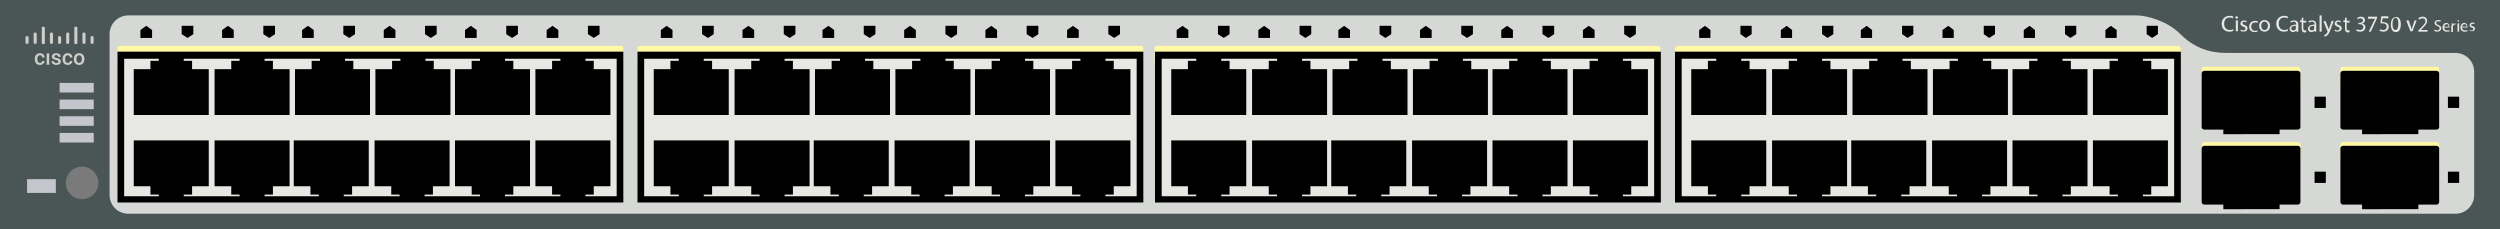 <?xml version="1.0" encoding="utf-8"?>
<!-- Copyright 2022 Virtual Console LLC. All rights reserved. Generator: Adobe Illustrator 23.1.0, SVG Export Plug-In . SVG Version: 6.00 Build 0)  -->
<svg version="1.1" id="Cisco_Catalyst_3750V2-48TS" xmlns="http://www.w3.org/2000/svg" xmlns:xlink="http://www.w3.org/1999/xlink"
	 x="0px" y="0px" viewBox="0 0 600 55" style="enable-background:new 0 0 600 55;" xml:space="preserve">
<style type="text/css">
	.st0{fill:#4A5655;}
	.st1{fill:#D5D8D4;}
	.st2{fill:#FFF9A5;}
	.st3{fill:#E7E7E3;}
	.st4{fill:#7A7A7A;}
	.st5{fill:#C5C6CD;}
	.st6{fill:#CDCECA;}
</style>
<rect y="0" class="st0" width="600" height="55"/>
<path class="st1" d="M523.3,8.2c-3-3.1-8-4.5-10.5-4.5h-482c-2.5,0-4.5,2-4.5,4.5v38.6
	c0,2.5,2,4.5,4.5,4.5H514.5h2.7h72.1c2.5,0,4.5-2,4.5-4.5V17.2c0-2.5-2-4.5-4.5-4.5h-54.6
	C532.4,12.7,527.7,12.6,523.3,8.2z"/>
<path class="st2" d="M522.8,15.5H402.6c-0.3,0-0.6-0.3-0.6-0.6v-3.3
	c0-0.3,0.3-0.6,0.6-0.6h120.2c0.3,0,0.6,0.3,0.6,0.6v3.3
	C523.4,15.2,523.1,15.5,522.8,15.5z"/>
<path class="st2" d="M397.9,15.5H277.7c-0.3,0-0.6-0.3-0.6-0.6v-3.3
	c0-0.3,0.3-0.6,0.6-0.6h120.2c0.3,0,0.6,0.3,0.6,0.6v3.3
	C398.5,15.2,398.2,15.5,397.9,15.5z"/>
<path class="st2" d="M273.8,15.5H153.6c-0.3,0-0.6-0.3-0.6-0.6v-3.3
	c0-0.3,0.3-0.6,0.6-0.6h120.2c0.3,0,0.6,0.3,0.6,0.6v3.3
	C274.4,15.2,274.1,15.5,273.8,15.5z"/>
<path class="st2" d="M149,15.5H28.8c-0.3,0-0.6-0.3-0.6-0.6v-3.3
	c0-0.3,0.3-0.6,0.6-0.6H149c0.3,0,0.6,0.3,0.6,0.6v3.3
	C149.6,15.2,149.3,15.5,149,15.5z"/>
<g>
	<rect x="277.2" y="12.4" width="121.4" height="36.2"/>
	<rect x="278.8" y="14.1" class="st3" width="118.2" height="33"/>
	<g>
		<polygon points="295.1,16.6 295.1,14.6 293.1,14.6 293.1,13.4 
			287.1,13.4 287.1,14.6 285.1,14.6 285.1,16.6 281.1,16.6 
			281.1,27.6 299.1,27.6 299.1,16.6 		"/>
		<polygon points="314.5,16.6 314.5,14.6 312.5,14.6 312.5,13.4 306.5,13.4 306.5,14.6 
			304.5,14.6 304.5,16.6 300.5,16.6 300.5,27.6 318.5,27.6 318.5,16.6 		"/>
		<polygon points="333.8,16.6 333.8,14.6 331.8,14.6 331.8,13.4 
			325.8,13.4 325.8,14.6 323.8,14.6 323.8,16.6 319.8,16.6 
			319.8,27.6 337.8,27.6 337.8,16.6 		"/>
		<polygon points="353.1,16.6 353.1,14.6 351.1,14.6 351.1,13.4 
			345.1,13.4 345.1,14.6 343.1,14.6 343.1,16.6 339.1,16.6 
			339.1,27.6 357.1,27.6 357.1,16.6 		"/>
		<polygon points="372.2,16.6 372.2,14.6 370.2,14.6 370.2,13.4 
			364.2,13.4 364.2,14.6 362.2,14.6 362.2,16.6 358.2,16.6 
			358.2,27.6 376.2,27.6 376.2,16.6 		"/>
		<polygon points="391.5,16.6 391.5,14.6 389.5,14.6 389.5,13.4 383.5,13.4 383.5,14.6 
			381.5,14.6 381.5,16.6 377.5,16.6 377.5,27.6 395.5,27.6 395.5,16.6 		"/>
	</g>
	<g>
		<polygon points="381.5,44.7 381.5,46.7 383.5,46.7 383.5,47.9 389.5,47.9 389.5,46.7 
			391.5,46.7 391.5,44.7 395.5,44.7 395.5,33.7 377.5,33.7 377.5,44.7 		"/>
		<polygon points="362.2,44.7 362.2,46.7 364.2,46.7 364.2,47.9 
			370.2,47.9 370.2,46.7 372.2,46.7 372.2,44.7 376.2,44.7 
			376.2,33.7 358.2,33.7 358.2,44.7 		"/>
		<polygon points="342.9,44.7 342.9,46.7 344.9,46.7 344.9,47.9 
			350.9,47.9 350.9,46.7 352.9,46.7 352.9,44.7 356.9,44.7 
			356.9,33.7 338.9,33.7 338.9,44.7 		"/>
		<polygon points="323.5,44.7 323.5,46.7 325.5,46.7 325.5,47.9 331.5,47.9 331.5,46.7 
			333.5,46.7 333.5,44.7 337.5,44.7 337.5,33.7 319.5,33.7 319.5,44.7 		"/>
		<polygon points="304.5,44.7 304.5,46.7 306.5,46.7 306.5,47.9 312.5,47.9 312.5,46.7 
			314.5,46.7 314.5,44.7 318.5,44.7 318.5,33.7 300.5,33.7 300.5,44.7 		"/>
		<polygon points="285.1,44.7 285.1,46.7 287.1,46.7 287.1,47.9 
			293.1,47.9 293.1,46.7 295.1,46.7 295.1,44.7 299.1,44.7 
			299.1,33.7 281.1,33.7 281.1,44.7 		"/>
	</g>
</g>
<g>
	<rect x="402" y="12.4" width="121.4" height="36.2"/>
	<rect x="403.6" y="14.1" class="st3" width="118.2" height="33"/>
	<g>
		<polygon points="419.9,16.6 419.9,14.6 417.9,14.6 417.9,13.4 
			411.9,13.4 411.9,14.6 409.9,14.6 409.9,16.6 405.9,16.6 
			405.9,27.6 423.9,27.6 423.9,16.6 		"/>
		<polygon points="439.3,16.6 439.3,14.6 437.3,14.6 437.3,13.4 
			431.3,13.4 431.3,14.6 429.3,14.6 429.3,16.6 425.3,16.6 
			425.3,27.6 443.3,27.6 443.3,16.6 		"/>
		<polygon points="458.6,16.6 458.6,14.6 456.6,14.6 456.6,13.4 
			450.6,13.4 450.6,14.6 448.6,14.6 448.6,16.6 444.6,16.6 
			444.6,27.6 462.6,27.6 462.6,16.6 		"/>
		<polygon points="477.9,16.6 477.9,14.6 475.9,14.6 475.9,13.4 
			469.9,13.4 469.9,14.6 467.9,14.6 467.9,16.6 463.9,16.6 
			463.9,27.6 481.9,27.6 481.9,16.6 		"/>
		<polygon points="497,16.6 497,14.6 495,14.6 495,13.4 489,13.4 489,14.6 487,14.6 
			487,16.6 483,16.6 483,27.6 501,27.6 501,16.6 		"/>
		<polygon points="516.3,16.6 516.3,14.6 514.3,14.6 514.3,13.4 
			508.3,13.4 508.3,14.6 506.3,14.6 506.3,16.6 502.3,16.6 
			502.3,27.6 520.3,27.6 520.3,16.6 		"/>
	</g>
	<g>
		<polygon points="506.3,44.7 506.3,46.7 508.3,46.7 508.3,47.9 
			514.3,47.9 514.3,46.7 516.3,46.7 516.3,44.7 520.3,44.7 
			520.3,33.7 502.3,33.7 502.3,44.7 		"/>
		<polygon points="487,44.7 487,46.7 489,46.7 489,47.9 495,47.9 495,46.7 497,46.7 
			497,44.7 501,44.7 501,33.7 483,33.7 483,44.7 		"/>
		<polygon points="467.7,44.7 467.7,46.7 469.7,46.7 469.7,47.9 
			475.7,47.9 475.7,46.7 477.7,46.7 477.7,44.7 481.7,44.7 
			481.7,33.7 463.7,33.7 463.7,44.7 		"/>
		<polygon points="448.3,44.7 448.3,46.7 450.3,46.7 450.3,47.9 
			456.3,47.9 456.3,46.7 458.3,46.7 458.3,44.7 462.3,44.7 
			462.3,33.7 444.3,33.7 444.3,44.7 		"/>
		<polygon points="429.3,44.7 429.3,46.7 431.3,46.7 431.3,47.9 
			437.3,47.9 437.3,46.7 439.3,46.7 439.3,44.7 443.3,44.7 
			443.3,33.7 425.3,33.7 425.3,44.7 		"/>
		<polygon points="409.9,44.7 409.9,46.7 411.9,46.7 411.9,47.9 
			417.9,47.9 417.9,46.7 419.9,46.7 419.9,44.7 423.9,44.7 
			423.9,33.7 405.9,33.7 405.9,44.7 		"/>
	</g>
</g>
<circle class="st4" cx="19.7" cy="43.9" r="3.9"/>
<rect x="6.5" y="43" class="st5" width="6.9" height="3.3"/>
<path class="st2" d="M551.5,38.6H529c-0.3,0-0.6-0.3-0.6-0.6v-3.3
	c0-0.3,0.3-0.6,0.6-0.6h22.5c0.3,0,0.6,0.3,0.6,0.6V38
	C552.1,38.4,551.8,38.6,551.5,38.6z"/>
<path class="st2" d="M584.8,38.6h-22.5c-0.3,0-0.6-0.3-0.6-0.6v-3.3
	c0-0.3,0.3-0.6,0.6-0.6h22.5c0.3,0,0.6,0.3,0.6,0.6V38
	C585.4,38.4,585.1,38.6,584.8,38.6z"/>
<rect x="14.3" y="19.9" class="st5" width="8.2" height="2.3"/>
<rect x="14.3" y="23.9" class="st5" width="8.2" height="2.3"/>
<rect x="14.3" y="27.9" class="st5" width="8.2" height="2.3"/>
<rect x="14.3" y="31.9" class="st5" width="8.2" height="2.3"/>
<g>
	<path d="M533.6,50.2v-1.1H529c-0.3,0-0.6-0.3-0.6-0.6V35.6
		C528.4,35.3,528.7,35,529,35h22.5c0.3,0,0.6,0.3,0.6,0.6V48.5
		c0,0.3-0.3,0.6-0.6,0.6h-4.4v1.1
		C547.1,50.2,533.6,50.2,533.6,50.2z"/>
</g>
<g>
	<path d="M566.9,50.2v-1.1h-4.6c-0.3,0-0.6-0.3-0.6-0.6V35.6
		c0-0.3,0.3-0.6,0.6-0.6h22.5c0.3,0,0.6,0.3,0.6,0.6V48.5
		c0,0.3-0.3,0.6-0.6,0.6h-4.4v1.1
		C580.4,50.2,566.9,50.2,566.9,50.2z"/>
</g>
<path class="st2" d="M551.5,20.5H529c-0.3,0-0.6-0.3-0.6-0.6v-3.3
	c0-0.3,0.3-0.6,0.6-0.6h22.5c0.3,0,0.6,0.3,0.6,0.6v3.3
	C552.1,20.2,551.8,20.5,551.5,20.5z"/>
<path class="st2" d="M584.8,20.5h-22.5c-0.3,0-0.6-0.3-0.6-0.6v-3.3
	c0-0.3,0.3-0.6,0.6-0.6h22.5c0.3,0,0.6,0.3,0.6,0.6v3.3
	C585.4,20.2,585.1,20.5,584.8,20.5z"/>
<g>
	<rect x="28.2" y="12.4" width="121.4" height="36.2"/>
	<rect x="29.8" y="14.1" class="st3" width="118.2" height="33"/>
	<g>
		<polygon points="46.1,16.6 46.1,14.6 44.1,14.6 44.1,13.4 
			38.1,13.4 38.1,14.6 36.1,14.6 36.1,16.6 32.1,16.6 
			32.1,27.6 50.1,27.6 50.1,16.6 		"/>
		<polygon points="65.5,16.6 65.5,14.6 63.5,14.6 63.5,13.4 57.5,13.4 57.5,14.6 
			55.5,14.6 55.5,16.6 51.5,16.6 51.5,27.6 69.5,27.6 69.5,16.6 		"/>
		<polygon points="84.8,16.6 84.8,14.6 82.8,14.6 82.8,13.4 
			76.8,13.4 76.8,14.6 74.8,14.6 74.8,16.6 70.8,16.6 
			70.8,27.6 88.8,27.6 88.8,16.6 		"/>
		<polygon points="104.1,16.6 104.1,14.6 102.1,14.6 102.1,13.4 
			96.1,13.4 96.1,14.6 94.1,14.6 94.1,16.6 90.1,16.6 
			90.1,27.6 108.1,27.6 108.1,16.6 		"/>
		<polygon points="123.2,16.6 123.2,14.6 121.2,14.6 121.2,13.4 
			115.2,13.4 115.2,14.6 113.2,14.6 113.2,16.6 109.2,16.6 
			109.2,27.6 127.2,27.6 127.2,16.6 		"/>
		<polygon points="142.5,16.6 142.5,14.6 140.5,14.6 140.5,13.4 134.5,13.4 134.5,14.6 
			132.5,14.6 132.5,16.6 128.5,16.6 128.5,27.6 146.5,27.6 146.5,16.6 		"/>
	</g>
	<g>
		<polygon points="132.5,44.7 132.5,46.7 134.5,46.7 134.5,47.9 140.5,47.9 140.5,46.7 
			142.5,46.7 142.5,44.7 146.5,44.7 146.5,33.7 128.5,33.7 128.5,44.7 		"/>
		<polygon points="113.2,44.7 113.2,46.7 115.2,46.7 115.2,47.9 
			121.2,47.9 121.2,46.7 123.2,46.7 123.2,44.7 127.2,44.7 
			127.2,33.7 109.2,33.7 109.2,44.7 		"/>
		<polygon points="93.9,44.7 93.9,46.7 95.9,46.7 95.9,47.9 
			101.9,47.9 101.9,46.7 103.9,46.7 103.9,44.7 107.9,44.7 
			107.9,33.7 89.9,33.7 89.9,44.7 		"/>
		<polygon points="74.5,44.7 74.5,46.7 76.5,46.7 76.5,47.9 82.5,47.9 82.5,46.7 
			84.5,46.7 84.5,44.7 88.5,44.7 88.5,33.7 70.5,33.7 70.5,44.7 		"/>
		<polygon points="55.5,44.7 55.5,46.7 57.5,46.7 57.5,47.9 63.5,47.9 63.5,46.7 
			65.5,46.7 65.5,44.7 69.5,44.7 69.5,33.7 51.5,33.7 51.5,44.7 		"/>
		<polygon points="36.1,44.7 36.1,46.7 38.1,46.7 38.1,47.9 
			44.1,47.9 44.1,46.7 46.1,46.7 46.1,44.7 50.1,44.7 
			50.1,33.7 32.1,33.7 32.1,44.7 		"/>
	</g>
</g>
<g>
	<rect x="153" y="12.4" width="121.4" height="36.2"/>
	<rect x="154.6" y="14.1" class="st3" width="118.2" height="33"/>
	<g>
		<polygon points="170.9,16.6 170.9,14.6 168.9,14.6 168.9,13.4 
			162.9,13.4 162.9,14.6 160.9,14.6 160.9,16.6 156.9,16.6 
			156.9,27.6 174.9,27.6 174.9,16.6 		"/>
		<polygon points="190.3,16.6 190.3,14.6 188.3,14.6 188.3,13.4 
			182.3,13.4 182.3,14.6 180.3,14.6 180.3,16.6 176.3,16.6 
			176.3,27.6 194.3,27.6 194.3,16.6 		"/>
		<polygon points="209.6,16.6 209.6,14.6 207.6,14.6 207.6,13.4 
			201.6,13.4 201.6,14.6 199.6,14.6 199.6,16.6 195.6,16.6 
			195.6,27.6 213.6,27.6 213.6,16.6 		"/>
		<polygon points="228.9,16.6 228.9,14.6 226.9,14.6 226.9,13.4 
			220.9,13.4 220.9,14.6 218.9,14.6 218.9,16.6 214.9,16.6 
			214.9,27.6 232.9,27.6 232.9,16.6 		"/>
		<polygon points="248,16.6 248,14.6 246,14.6 246,13.4 240,13.4 240,14.6 238,14.6 
			238,16.6 234,16.6 234,27.6 252,27.6 252,16.6 		"/>
		<polygon points="267.3,16.6 267.3,14.6 265.3,14.6 265.3,13.4 
			259.3,13.4 259.3,14.6 257.3,14.6 257.3,16.6 253.3,16.6 
			253.3,27.6 271.3,27.6 271.3,16.6 		"/>
	</g>
	<g>
		<polygon points="257.3,44.7 257.3,46.7 259.3,46.7 259.3,47.9 
			265.3,47.9 265.3,46.7 267.3,46.7 267.3,44.7 271.3,44.7 
			271.3,33.7 253.3,33.7 253.3,44.7 		"/>
		<polygon points="238,44.7 238,46.7 240,46.7 240,47.9 246,47.9 246,46.7 248,46.7 
			248,44.7 252,44.7 252,33.7 234,33.7 234,44.7 		"/>
		<polygon points="218.7,44.7 218.7,46.7 220.7,46.7 220.7,47.9 
			226.7,47.9 226.7,46.7 228.7,46.7 228.7,44.7 232.7,44.7 
			232.7,33.7 214.7,33.7 214.7,44.7 		"/>
		<polygon points="199.3,44.7 199.3,46.7 201.3,46.7 201.3,47.9 
			207.3,47.9 207.3,46.7 209.3,46.7 209.3,44.7 213.3,44.7 
			213.3,33.7 195.3,33.7 195.3,44.7 		"/>
		<polygon points="180.3,44.7 180.3,46.7 182.3,46.7 182.3,47.9 
			188.3,47.9 188.3,46.7 190.3,46.7 190.3,44.7 194.3,44.7 
			194.3,33.7 176.3,33.7 176.3,44.7 		"/>
		<polygon points="160.9,44.7 160.9,46.7 162.9,46.7 162.9,47.9 
			168.9,47.9 168.9,46.7 170.9,46.7 170.9,44.7 174.9,44.7 
			174.9,33.7 156.9,33.7 156.9,44.7 		"/>
	</g>
</g>
<g>
	<path d="M533.6,32.2v-1.1H529c-0.3,0-0.6-0.3-0.6-0.6V17.6
		c0-0.3,0.3-0.6,0.6-0.6h22.5c0.3,0,0.6,0.3,0.6,0.6v12.9
		c0,0.3-0.3,0.6-0.6,0.6h-4.4v1.1H533.6z"/>
</g>
<g>
	<path d="M566.9,32.2v-1.1h-4.6c-0.3,0-0.6-0.3-0.6-0.6V17.6
		c0-0.3,0.3-0.6,0.6-0.6h22.5c0.3,0,0.6,0.3,0.6,0.6v12.9
		c0,0.3-0.3,0.6-0.6,0.6h-4.4v1.1H566.9z"/>
</g>
<g>
	<path class="st3" d="M536,7.4c-0.2,0.1-0.5,0.2-1,0.2c-1,0-1.8-0.7-1.8-1.9
		c0-1.1,0.8-1.9,1.9-1.9c0.5,0,0.7,0.1,0.9,0.2l-0.1,0.4
		c-0.2-0.1-0.4-0.2-0.7-0.2c-0.9,0-1.4,0.5-1.4,1.5
		c0,0.9,0.5,1.5,1.4,1.5c0.3,0,0.6-0.1,0.8-0.2L536,7.4z"/>
	<path class="st3" d="M537.1,4.2c0,0.2-0.1,0.3-0.3,0.3S536.5,4.4,536.5,4.2
		s0.1-0.3,0.3-0.3C537,3.9,537.1,4,537.1,4.2z M536.6,7.6
		V4.9h0.5v2.6h-0.5V7.6z"/>
	<path class="st3" d="M537.8,7.1c0.1,0.1,0.4,0.2,0.6,0.2
		c0.3,0,0.5-0.2,0.5-0.4c0-0.2-0.1-0.4-0.5-0.5
		c-0.5-0.2-0.7-0.4-0.7-0.7c0-0.4,0.3-0.8,0.9-0.8
		c0.3,0,0.5,0.1,0.6,0.2l-0.1,0.3c-0.1-0.1-0.3-0.2-0.5-0.2
		c-0.3,0-0.4,0.2-0.4,0.4c0,0.2,0.2,0.3,0.5,0.4
		c0.5,0.2,0.7,0.4,0.7,0.8c0,0.5-0.4,0.8-1,0.8
		c-0.3,0-0.6-0.1-0.7-0.2L537.8,7.1z"/>
	<path class="st3" d="M541.9,7.5C541.8,7.6,541.5,7.7,541.1,7.7
		c-0.8,0-1.3-0.5-1.3-1.3s0.6-1.4,1.4-1.4
		c0.3,0,0.5,0.1,0.7,0.1l-0.1,0.4
		c-0.1-0.1-0.3-0.1-0.6-0.1c-0.6,0-0.9,0.4-0.9,1
		s0.4,1,0.9,1c0.3,0,0.5-0.1,0.6-0.1L541.9,7.5z"/>
	<path class="st3" d="M544.8,6.2c0,1-0.7,1.4-1.3,1.4
		c-0.7,0-1.3-0.5-1.3-1.4S542.8,4.8,543.5,4.8
		C544.3,4.9,544.8,5.4,544.8,6.2z M542.7,6.2c0,0.6,0.3,1,0.8,1
		s0.8-0.4,0.8-1c0-0.4-0.2-1-0.8-1S542.7,5.7,542.7,6.2z"/>
	<path class="st3" d="M549.1,7.4c-0.2,0.1-0.5,0.2-1,0.2
		c-1,0-1.8-0.7-1.8-1.9c0-1.1,0.8-1.9,1.9-1.9
		c0.5,0,0.7,0.1,0.9,0.2L549,4.4c-0.2-0.1-0.4-0.2-0.7-0.2
		c-0.9,0-1.4,0.5-1.4,1.5c0,0.9,0.5,1.5,1.4,1.5
		c0.3,0,0.6-0.1,0.8-0.2V7.4z"/>
	<path class="st3" d="M551.1,7.6V7.3l0,0C551,7.5,550.7,7.7,550.3,7.7
		c-0.5,0-0.8-0.4-0.8-0.8c0-0.6,0.6-1,1.6-1V5.8
		c0-0.2-0.1-0.6-0.6-0.6c-0.2,0-0.5,0.1-0.7,0.2l-0.1-0.3
		c0.2-0.1,0.5-0.2,0.9-0.2c0.8,0,1,0.5,1,1.1v1c0,0.2,0,0.5,0,0.6
		H551.1z M551,6.2c-0.5,0-1.1,0.1-1.1,0.6c0,0.3,0.2,0.5,0.5,0.5
		S551,7.1,551,6.9c0,0,0-0.1,0-0.2V6.2z"/>
	<path class="st3" d="M552.8,4.2v0.8H553.5V5.4h-0.7v1.4
		c0,0.3,0.1,0.5,0.4,0.5c0.1,0,0.2,0,0.3,0v0.4
		c-0.1,0-0.2,0.1-0.4,0.1s-0.4-0.1-0.5-0.2
		s-0.2-0.4-0.2-0.7V5.3h-0.4V4.9h0.4V4.3L552.8,4.2z"/>
	<path class="st3" d="M555.5,7.6V7.3l0,0c-0.1,0.2-0.4,0.4-0.8,0.4
		c-0.5,0-0.8-0.4-0.8-0.8c0-0.6,0.6-1,1.6-1V5.8
		c0-0.2-0.1-0.6-0.6-0.6c-0.2,0-0.5,0.1-0.7,0.2L554,5.1
		c0.2-0.1,0.5-0.2,0.9-0.2c0.8,0,1,0.5,1,1.1v1c0,0.2,0,0.5,0,0.6H555.5z
		 M555.4,6.2c-0.5,0-1.1,0.1-1.1,0.6c0,0.3,0.2,0.5,0.5,0.5
		s0.6-0.2,0.6-0.4c0,0,0-0.1,0-0.2V6.2z"/>
	<path class="st3" d="M556.7,3.7h0.5v3.9h-0.5V3.7z"/>
	<path class="st3" d="M558.1,4.9l0.6,1.6c0.1,0.2,0.1,0.4,0.2,0.5l0,0
		c0-0.2,0.1-0.4,0.2-0.5l0.5-1.5h0.5l-0.7,1.9
		c-0.3,0.9-0.6,1.4-0.9,1.6c-0.2,0.2-0.5,0.3-0.6,0.3
		l-0.1-0.4c0.1,0,0.3-0.1,0.4-0.2
		c0.1-0.1,0.3-0.3,0.4-0.5V7.6V7.5l-1-2.4h0.5V4.9z"/>
	<path class="st3" d="M560.4,7.1C560.5,7.2,560.8,7.3,561,7.3
		c0.3,0,0.5-0.2,0.5-0.4c0-0.2-0.1-0.4-0.5-0.5
		c-0.5-0.2-0.7-0.4-0.7-0.7c0-0.4,0.3-0.8,0.9-0.8
		c0.3,0,0.5,0.1,0.6,0.2l-0.1,0.3c-0.1-0.1-0.3-0.2-0.5-0.2
		c-0.3,0-0.4,0.2-0.4,0.4c0,0.2,0.2,0.3,0.5,0.4
		C561.8,6.2,562,6.4,562,6.8c0,0.5-0.4,0.8-1,0.8
		c-0.3,0-0.6-0.1-0.7-0.2L560.4,7.1z"/>
	<path class="st3" d="M563.2,4.2v0.8h0.7V5.4h-0.7v1.4
		c0,0.3,0.1,0.5,0.4,0.5c0.1,0,0.2,0,0.3,0v0.4
		c-0.1,0-0.2,0.1-0.4,0.1s-0.4-0.1-0.5-0.2
		s-0.2-0.4-0.2-0.7V5.3h-0.4V4.9h0.4V4.3L563.2,4.2z"/>
	<path class="st3" d="M565.6,7c0.1,0.1,0.5,0.2,0.8,0.2
		c0.6,0,0.8-0.4,0.8-0.7c0-0.5-0.5-0.7-0.9-0.7H566V5.5h0.3
		c0.3,0,0.8-0.2,0.8-0.6c0-0.3-0.2-0.5-0.6-0.5
		c-0.3,0-0.6,0.1-0.7,0.2l-0.1-0.3
		c0.2-0.1,0.5-0.3,0.9-0.3c0.7,0,1,0.4,1,0.8
		s-0.2,0.7-0.7,0.8l0,0c0.4,0.1,0.8,0.4,0.8,0.9
		c0,0.6-0.4,1.1-1.3,1.1C566,7.6,565.7,7.5,565.5,7.4L565.6,7z
		"/>
	<path class="st3" d="M570.5,4v0.3L569,7.6h-0.5l1.5-3.1l0,0h-1.7v-0.5H570.5z"/>
	<path class="st3" d="M573.1,4.4h-1.3l-0.1,0.9c0.1,0,0.2,0,0.3,0
		c0.3,0,0.5,0.1,0.8,0.2c0.3,0.2,0.5,0.5,0.5,0.9
		c0,0.7-0.5,1.2-1.3,1.2c-0.4,0-0.7-0.1-0.9-0.2l0.1-0.4
		c0.1,0.1,0.4,0.2,0.8,0.2c0.5,0,0.8-0.3,0.8-0.8
		s-0.3-0.8-1-0.8c-0.2,0-0.4,0-0.5,0l0.2-1.7h1.7V4.4H573.1z"/>
	<path class="st3" d="M576.2,5.8c0,1.2-0.4,1.9-1.2,1.9
		c-0.7,0-1.2-0.6-1.2-1.8s0.5-1.8,1.2-1.8
		C575.7,4,576.2,4.6,576.2,5.8z M574.2,5.8
		c0,0.9,0.3,1.4,0.7,1.4c0.5,0,0.7-0.6,0.7-1.5
		s-0.2-1.4-0.7-1.4C574.5,4.3,574.2,4.8,574.2,5.8z"/>
	<path class="st3" d="M578.1,4.9l0.5,1.5c0.1,0.2,0.2,0.5,0.2,0.7l0,0
		C578.9,6.9,578.9,6.7,579,6.4l0.5-1.5h0.5l-1,2.6h-0.5l-1-2.6H578.1z"/>
	<path class="st3" d="M580.4,7.6V7.3l0.4-0.4
		c0.9-0.9,1.3-1.3,1.3-1.8c0-0.4-0.2-0.7-0.7-0.7
		c-0.3,0-0.6,0.2-0.8,0.3l-0.2-0.3c0.2-0.2,0.6-0.4,1-0.4
		c0.8,0,1.1,0.5,1.1,1c0,0.7-0.5,1.2-1.2,1.9L581,7.2l0,0h1.6v0.4
		H580.4z"/>
	<path class="st3" d="M584.3,7.1c0.2,0.1,0.4,0.2,0.6,0.2
		c0.4,0,0.6-0.2,0.6-0.5s-0.1-0.4-0.5-0.5
		c-0.4-0.2-0.7-0.4-0.7-0.8s0.4-0.7,0.9-0.7
		c0.3,0,0.5,0.1,0.6,0.1l-0.1,0.3c-0.1,0-0.3-0.1-0.5-0.1
		c-0.4,0-0.5,0.2-0.5,0.4c0,0.3,0.2,0.4,0.5,0.5
		c0.5,0.2,0.7,0.4,0.7,0.8s-0.3,0.8-1,0.8
		c-0.3,0-0.6-0.1-0.7-0.2L584.3,7.1z"/>
	<path class="st3" d="M586.6,6.6c0,0.5,0.3,0.7,0.7,0.7c0.3,0,0.4,0,0.5-0.1
		l0.1,0.3c-0.1,0.1-0.3,0.1-0.7,0.1c-0.6,0-1-0.4-1-1
		s0.4-1.1,0.9-1.1c0.6,0,0.8,0.6,0.8,0.9
		c0,0.1,0,0.1,0,0.2H586.6z M587.7,6.4c0-0.2-0.1-0.6-0.5-0.6
		s-0.5,0.3-0.6,0.6H587.7z"/>
	<path class="st3" d="M588.4,6.2c0-0.2,0-0.4,0-0.6h0.3v0.4l0,0
		c0.1-0.3,0.3-0.4,0.5-0.4h0.1V5.9h-0.1c-0.3,0-0.4,0.2-0.5,0.5
		c0,0,0,0.1,0,0.2v1.1h-0.4v-1.5H588.4z"/>
	<path class="st3" d="M590.2,5c0,0.1-0.1,0.2-0.2,0.2
		c-0.1,0-0.2-0.1-0.2-0.2S589.9,4.8,590,4.8
		C590.1,4.8,590.2,4.9,590.2,5z M589.8,7.6v-2h0.4v2H589.8z"/>
	<path class="st3" d="M590.9,6.6c0,0.5,0.3,0.7,0.7,0.7c0.3,0,0.4,0,0.5-0.1
		l0.1,0.3C592.1,7.6,591.9,7.6,591.5,7.6c-0.6,0-1-0.4-1-1
		s0.4-1.1,0.9-1.1c0.6,0,0.8,0.6,0.8,0.9
		c0,0.1,0,0.1,0,0.2H590.9z M592,6.4c0-0.2-0.1-0.6-0.5-0.6
		s-0.5,0.3-0.6,0.6H592z"/>
	<path class="st3" d="M592.7,7.2c0.1,0.1,0.3,0.1,0.5,0.1
		c0.3,0,0.4-0.1,0.4-0.3c0-0.2-0.1-0.3-0.4-0.4
		c-0.4-0.1-0.5-0.3-0.5-0.6c0-0.3,0.3-0.6,0.7-0.6
		c0.2,0,0.4,0.1,0.5,0.1l-0.1,0.3c-0.1,0-0.2-0.1-0.4-0.1
		s-0.3,0.1-0.3,0.3c0,0.2,0.1,0.2,0.4,0.3
		c0.3,0.1,0.5,0.3,0.5,0.6c0,0.3-0.3,0.6-0.7,0.6
		c-0.2,0-0.4-0.1-0.6-0.1L592.7,7.2z"/>
</g>
<rect x="555.5" y="23.2" width="2.7" height="2.7"/>
<polygon points="517.9,8.2 516.5,9.1 515.2,8.2 515.2,6.2 517.9,6.2 "/>
<polygon points="505.3,7.2 506.6,6.2 508,7.2 508,9.1 505.3,9.1 "/>
<polygon points="498.3,8.2 496.9,9.1 495.6,8.2 495.6,6.2 498.3,6.2 
	"/>
<polygon points="485.7,7.2 487.1,6.2 488.4,7.2 488.4,9.1 485.7,9.1 
	"/>
<polygon points="478.8,8.2 477.4,9.1 476.1,8.2 476.1,6.2 478.8,6.2 
	"/>
<polygon points="466.2,7.2 467.6,6.2 468.9,7.2 468.9,9.1 466.2,9.1 
	"/>
<polygon points="459.2,8.2 457.8,9.1 456.5,8.2 456.5,6.2 459.2,6.2 "/>
<polygon points="446.6,7.2 448,6.2 449.3,7.2 449.3,9.1 446.6,9.1 "/>
<polygon points="440,8.2 438.6,9.1 437.3,8.2 437.3,6.2 440,6.2 "/>
<polygon points="427.4,7.2 428.8,6.2 430.1,7.2 430.1,9.1 427.4,9.1 
	"/>
<polygon points="420.4,8.2 419,9.1 417.7,8.2 417.7,6.2 420.4,6.2 "/>
<polygon points="407.8,7.2 409.2,6.2 410.5,7.2 410.5,9.1 407.8,9.1 "/>
<polygon points="392.6,8.2 391.2,9.1 389.8,8.2 389.8,6.2 392.6,6.2 
	"/>
<polygon points="379.9,7.2 381.3,6.2 382.7,7.2 382.7,9.1 379.9,9.1 
	"/>
<polygon points="373,8.2 371.6,9.1 370.2,8.2 370.2,6.2 373,6.2 "/>
<polygon points="360.3,7.2 361.7,6.2 363.1,7.2 363.1,9.1 360.3,9.1 
	"/>
<polygon points="353.5,8.2 352.1,9.1 350.7,8.2 350.7,6.2 353.5,6.2 "/>
<polygon points="340.8,7.2 342.2,6.2 343.6,7.2 343.6,9.1 340.8,9.1 
	"/>
<polygon points="333.9,8.2 332.5,9.1 331.1,8.2 331.1,6.2 333.9,6.2 "/>
<polygon points="321.2,7.2 322.6,6.2 324,7.2 324,9.1 321.2,9.1 "/>
<polygon points="314.7,8.2 313.3,9.1 311.9,8.2 311.9,6.2 314.7,6.2 
	"/>
<polygon points="302,7.2 303.4,6.2 304.8,7.2 304.8,9.1 302,9.1 "/>
<polygon points="295.1,8.2 293.7,9.1 292.3,8.2 292.3,6.2 295.1,6.2 
	"/>
<polygon points="282.4,7.2 283.8,6.2 285.2,7.2 285.2,9.1 282.4,9.1 
	"/>
<polygon points="268.8,8.2 267.4,9.1 266,8.2 266,6.2 268.8,6.2 "/>
<polygon points="256.1,7.2 257.5,6.2 258.9,7.2 258.9,9.1 256.1,9.1 "/>
<polygon points="249.2,8.2 247.8,9.1 246.4,8.2 246.4,6.2 249.2,6.2 
	"/>
<polygon points="236.5,7.2 237.9,6.2 239.3,7.2 239.3,9.1 236.5,9.1 "/>
<polygon points="229.7,8.2 228.3,9.1 226.9,8.2 226.9,6.2 229.7,6.2 
	"/>
<polygon points="217,7.2 218.4,6.2 219.8,7.2 219.8,9.1 217,9.1 "/>
<polygon points="210.1,8.2 208.7,9.1 207.3,8.2 207.3,6.2 210.1,6.2 
	"/>
<polygon points="197.4,7.2 198.8,6.2 200.2,7.2 200.2,9.1 197.4,9.1 
	"/>
<polygon points="190.9,8.2 189.5,9.1 188.1,8.2 188.1,6.2 190.9,6.2 "/>
<polygon points="178.2,7.2 179.6,6.2 181,7.2 181,9.1 178.2,9.1 "/>
<polygon points="171.3,8.2 169.9,9.1 168.5,8.2 168.5,6.2 171.3,6.2 "/>
<polygon points="158.6,7.2 160,6.2 161.4,7.2 161.4,9.1 158.6,9.1 "/>
<polygon points="143.9,8.2 142.5,9.1 141.1,8.2 141.1,6.2 143.9,6.2 "/>
<polygon points="131.2,7.2 132.6,6.2 134,7.2 134,9.1 131.2,9.1 "/>
<polygon points="124.3,8.2 122.9,9.1 121.5,8.2 121.5,6.2 124.3,6.2 "/>
<polygon points="111.6,7.2 113,6.2 114.4,7.2 114.4,9.1 111.6,9.1 "/>
<polygon points="104.8,8.2 103.4,9.1 102,8.2 102,6.2 104.8,6.2 "/>
<polygon points="92.1,7.2 93.5,6.2 94.9,7.2 94.9,9.1 92.1,9.1 "/>
<polygon points="85.2,8.2 83.8,9.1 82.4,8.2 82.4,6.2 85.2,6.2 "/>
<polygon points="72.5,7.2 73.9,6.2 75.3,7.2 75.3,9.1 72.5,9.1 "/>
<polygon points="66,8.2 64.6,9.1 63.2,8.2 63.2,6.2 66,6.2 "/>
<polygon points="53.3,7.2 54.7,6.2 56.1,7.2 56.1,9.1 53.3,9.1 "/>
<polygon points="46.4,8.2 45,9.1 43.6,8.2 43.6,6.2 46.4,6.2 "/>
<polygon points="33.7,7.2 35.1,6.2 36.5,7.2 36.5,9.1 33.7,9.1 "/>
<rect x="555.5" y="41.2" width="2.7" height="2.7"/>
<rect x="587.5" y="23.2" width="2.7" height="2.7"/>
<rect x="587.5" y="41.2" width="2.7" height="2.7"/>
<g>
	<g>
		<g>
			<path class="st6" d="M9.583,15.099c0.152,0,0.279-0.045,0.38-0.133
				c0.1-0.089,0.154-0.199,0.161-0.33h0.576
				c-0.007,0.17-0.06,0.328-0.158,0.475c-0.099,0.147-0.233,0.263-0.403,0.349
				c-0.169,0.086-0.352,0.128-0.548,0.128c-0.381,0-0.683-0.123-0.907-0.37
				C8.461,14.97,8.35,14.63,8.35,14.195v-0.063c0-0.414,0.111-0.746,0.332-0.995
				c0.222-0.249,0.524-0.374,0.906-0.374c0.324,0,0.588,0.094,0.792,0.283
				c0.204,0.189,0.311,0.437,0.321,0.744h-0.576
				c-0.007-0.156-0.06-0.285-0.16-0.385c-0.1-0.101-0.227-0.151-0.382-0.151
				c-0.198,0-0.35,0.072-0.458,0.215c-0.108,0.144-0.162,0.361-0.164,0.653v0.099
				c0,0.295,0.053,0.515,0.16,0.661C9.228,15.026,9.381,15.099,9.583,15.099z"/>
			<path class="st6" d="M11.813,15.537h-0.612v-2.723h0.612V15.537z"/>
			<path class="st6" d="M14.006,14.796c0-0.109-0.045-0.192-0.135-0.249
				c-0.09-0.057-0.239-0.108-0.447-0.151c-0.208-0.044-0.382-0.099-0.521-0.166
				c-0.305-0.147-0.458-0.361-0.458-0.642c0-0.235,0.099-0.431,0.297-0.589
				c0.198-0.158,0.45-0.237,0.755-0.237c0.325,0,0.588,0.081,0.789,0.242
				c0.201,0.161,0.301,0.37,0.301,0.627h-0.612c0-0.118-0.044-0.215-0.13-0.294
				c-0.087-0.078-0.203-0.117-0.347-0.117c-0.135,0-0.244,0.031-0.329,0.093
				c-0.084,0.062-0.127,0.145-0.127,0.249c0,0.094,0.039,0.167,0.118,0.219
				c0.078,0.052,0.238,0.105,0.478,0.157c0.24,0.053,0.429,0.116,0.565,0.189
				c0.137,0.073,0.239,0.161,0.305,0.263c0.066,0.102,0.099,0.227,0.099,0.373
				c0,0.245-0.102,0.443-0.304,0.595c-0.203,0.152-0.469,0.228-0.798,0.228
				c-0.223,0-0.422-0.04-0.596-0.121c-0.175-0.081-0.31-0.191-0.408-0.332
				c-0.097-0.141-0.146-0.293-0.146-0.456h0.594
				c0.008,0.144,0.063,0.255,0.164,0.333c0.1,0.078,0.234,0.117,0.4,0.117
				c0.161,0,0.283-0.031,0.367-0.092C13.964,14.976,14.006,14.896,14.006,14.796z"/>
			<path class="st6" d="M16.258,15.099c0.152,0,0.279-0.045,0.38-0.133
				c0.1-0.089,0.154-0.199,0.161-0.33h0.576
				c-0.007,0.17-0.06,0.328-0.158,0.475c-0.099,0.147-0.233,0.263-0.403,0.349
				c-0.169,0.086-0.352,0.128-0.548,0.128c-0.381,0-0.683-0.123-0.907-0.37
				c-0.223-0.246-0.334-0.587-0.334-1.021v-0.063c0-0.414,0.111-0.746,0.332-0.995
				c0.222-0.249,0.524-0.374,0.906-0.374c0.324,0,0.588,0.094,0.792,0.283
				s0.311,0.437,0.321,0.744h-0.576c-0.007-0.156-0.06-0.285-0.16-0.385
				c-0.1-0.101-0.227-0.151-0.382-0.151c-0.198,0-0.35,0.072-0.458,0.215
				c-0.108,0.144-0.162,0.361-0.164,0.653v0.099c0,0.295,0.053,0.515,0.16,0.661
				C15.903,15.026,16.057,15.099,16.258,15.099z"/>
			<path class="st6" d="M17.724,14.15c0-0.267,0.053-0.507,0.158-0.721
				c0.105-0.214,0.254-0.379,0.446-0.493c0.191-0.115,0.411-0.173,0.66-0.173
				c0.367,0,0.666,0.118,0.895,0.355c0.229,0.237,0.353,0.55,0.371,0.941
				l0.002,0.144c0,0.269-0.051,0.508-0.155,0.72
				c-0.103,0.212-0.251,0.375-0.443,0.491c-0.192,0.115-0.414,0.173-0.666,0.173
				c-0.385,0-0.692-0.128-0.923-0.384c-0.231-0.256-0.346-0.597-0.346-1.023V14.15z
				 M18.335,14.203c0,0.28,0.058,0.5,0.174,0.658
				c0.115,0.158,0.277,0.238,0.483,0.238s0.367-0.081,0.482-0.242
				c0.115-0.161,0.172-0.397,0.172-0.707c0-0.275-0.059-0.493-0.177-0.655
				c-0.118-0.161-0.279-0.242-0.482-0.242c-0.2,0-0.359,0.08-0.476,0.238
				C18.394,13.65,18.335,13.887,18.335,14.203z"/>
		</g>
	</g>
	<path class="st6" d="M6.591,10.516H6.394c-0.148,0-0.269-0.12-0.269-0.269V8.948
		c0-0.148,0.12-0.269,0.269-0.269h0.197c0.148,0,0.269,0.12,0.269,0.269v1.299
		C6.86,10.395,6.739,10.516,6.591,10.516z"/>
	<path class="st6" d="M8.543,10.516H8.346c-0.148,0-0.269-0.12-0.269-0.269V8.09
		c0-0.148,0.12-0.269,0.269-0.269h0.197c0.148,0,0.269,0.12,0.269,0.269v2.157
		C8.812,10.395,8.691,10.516,8.543,10.516z"/>
	<path class="st6" d="M10.495,10.577H10.298c-0.148,0-0.269-0.12-0.269-0.269V6.682
		c0-0.148,0.12-0.269,0.269-0.269h0.197c0.148,0,0.269,0.12,0.269,0.269v3.626
		C10.764,10.457,10.643,10.577,10.495,10.577z"/>
	<path class="st6" d="M14.399,10.516h-0.197c-0.148,0-0.269-0.12-0.269-0.269V8.948
		c0-0.148,0.12-0.269,0.269-0.269h0.197c0.148,0,0.269,0.12,0.269,0.269v1.299
		C14.667,10.395,14.547,10.516,14.399,10.516z"/>
	<path class="st6" d="M22.206,10.516h-0.197c-0.148,0-0.269-0.12-0.269-0.269V8.948
		c0-0.148,0.12-0.269,0.269-0.269h0.197c0.148,0,0.269,0.12,0.269,0.269v1.299
		C22.475,10.395,22.355,10.516,22.206,10.516z"/>
	<path class="st6" d="M16.351,10.516h-0.197c-0.148,0-0.269-0.12-0.269-0.269V8.09
		c0-0.148,0.12-0.269,0.269-0.269h0.197c0.148,0,0.269,0.12,0.269,0.269v2.157
		C16.619,10.395,16.499,10.516,16.351,10.516z"/>
	<path class="st6" d="M20.254,10.516h-0.197c-0.148,0-0.269-0.12-0.269-0.269V8.09
		c0-0.148,0.12-0.269,0.269-0.269h0.197c0.148,0,0.269,0.12,0.269,0.269v2.157
		C20.523,10.395,20.403,10.516,20.254,10.516z"/>
	<path class="st6" d="M18.302,10.577h-0.197c-0.148,0-0.269-0.12-0.269-0.269V6.682
		c0-0.148,0.12-0.269,0.269-0.269h0.197c0.148,0,0.269,0.12,0.269,0.269v3.626
		C18.571,10.457,18.451,10.577,18.302,10.577z"/>
	<path class="st6" d="M12.447,10.516h-0.197c-0.148,0-0.269-0.12-0.269-0.269V8.09
		c0-0.148,0.12-0.269,0.269-0.269h0.197c0.148,0,0.269,0.12,0.269,0.269v2.157
		C12.716,10.395,12.595,10.516,12.447,10.516z"/>
</g>
</svg>
